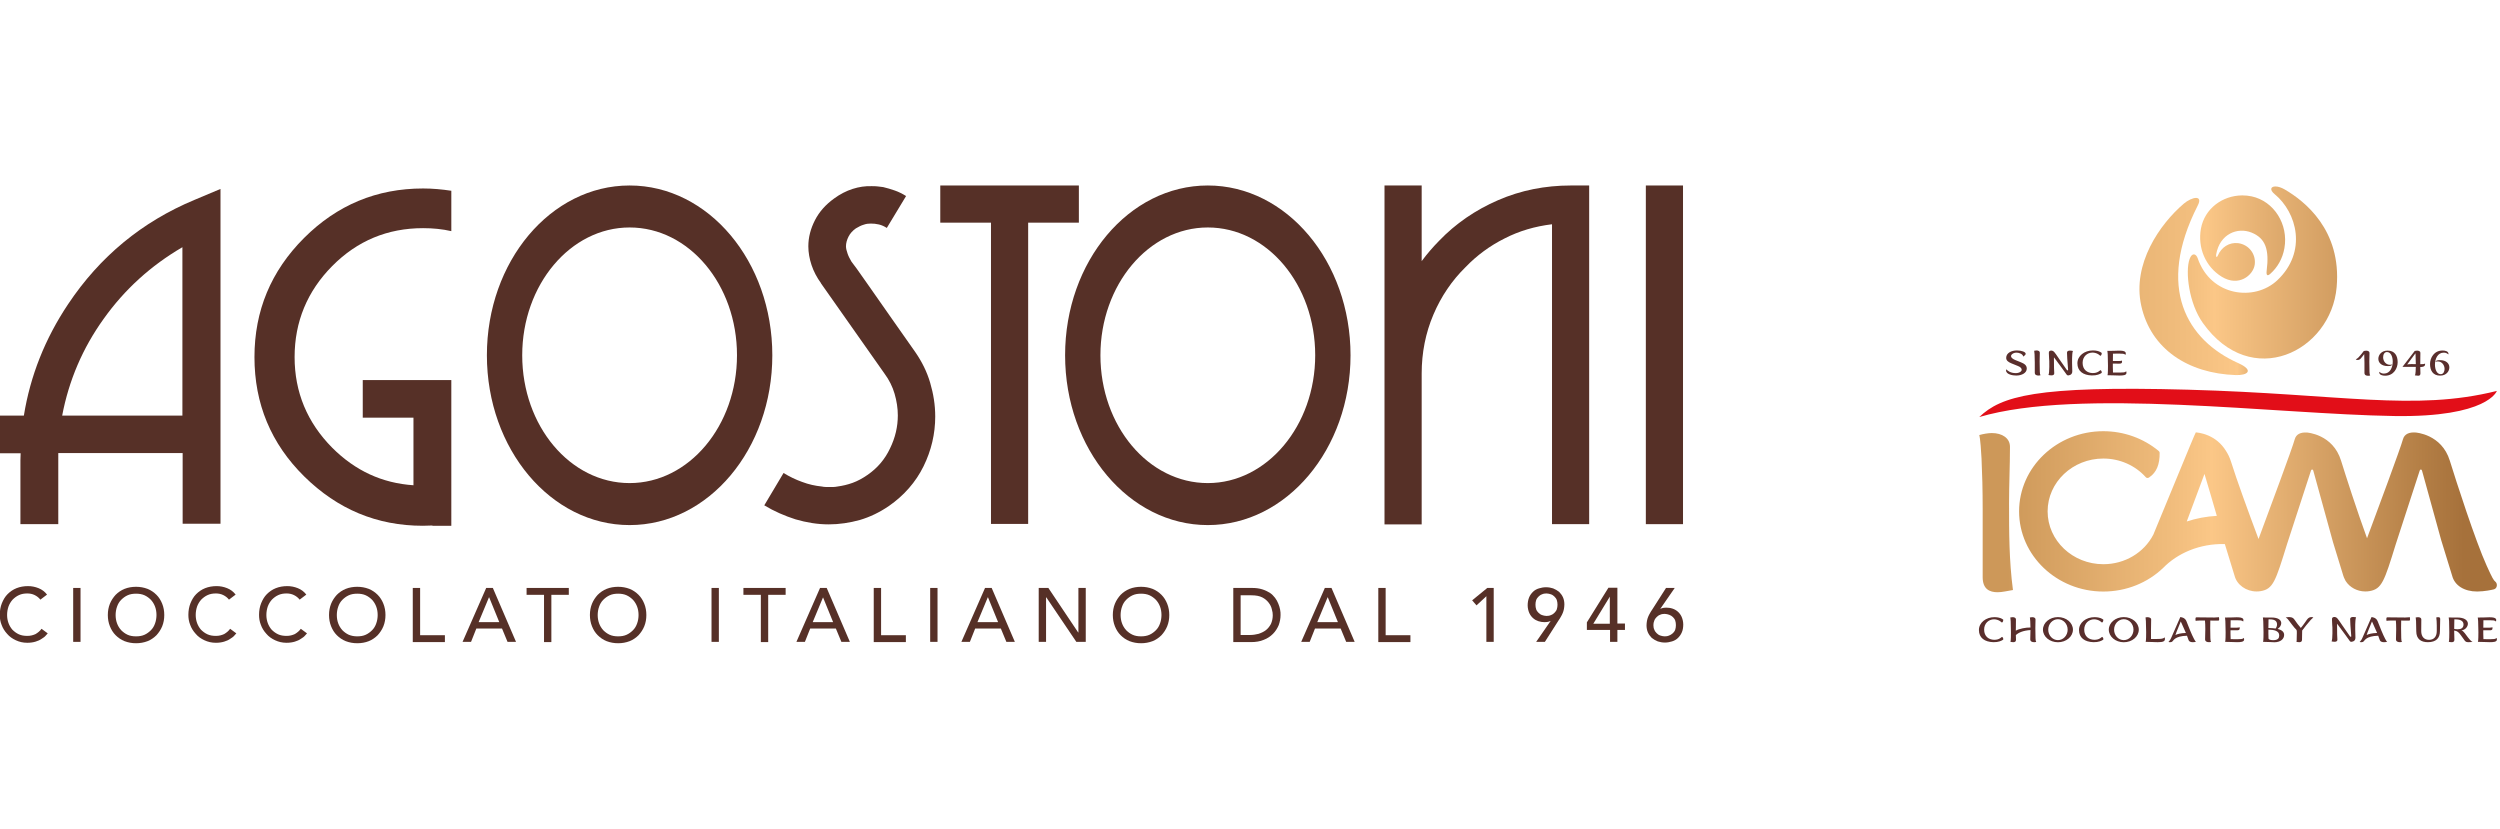 <?xml version="1.0" encoding="utf-8"?>
<!-- Generator: Adobe Illustrator 26.4.1, SVG Export Plug-In . SVG Version: 6.00 Build 0)  -->
<svg version="1.1" id="Layer_1" xmlns="http://www.w3.org/2000/svg" xmlns:xlink="http://www.w3.org/1999/xlink" x="0px" y="0px"
	 viewBox="0 0 271.5 90" style="enable-background:new 0 0 271.5 90;" xml:space="preserve">
<style type="text/css">
	.st0{fill:#563027;}
	.st1{fill:url(#SVGID_1_);}
	.st2{fill:url(#SVGID_00000031188014355915484900000004038058411056032146_);}
	.st3{fill:url(#SVGID_00000163066457268515726550000012689302883888268986_);}
	.st4{fill:url(#SVGID_00000104670014528754637060000015469498592462919357_);}
	.st5{fill:url(#SVGID_00000150781685642283970090000000676438374380690877_);}
	.st6{fill:#E20E18;}
	.st7{fill:#592E2C;}
</style>
<g>
	<polygon class="st0" points="57.187,64.598 59.081,64.598 59.081,69.731 59.878,69.731 59.878,64.598 
		61.772,64.598 61.772,63.851 57.187,63.851 	"/>
	<rect x="7.948" y="63.851" class="st0" width="0.797" height="5.856"/>
	<path class="st0" d="M3.862,68.859c-0.274,0.125-0.548,0.199-0.897,0.199
		c-0.349,0-0.648-0.05-0.922-0.174c-0.274-0.125-0.498-0.299-0.698-0.498
		c-0.174-0.199-0.324-0.449-0.424-0.723c-0.1-0.274-0.15-0.573-0.15-0.872
		c0-0.324,0.05-0.623,0.15-0.922c0.1-0.274,0.249-0.523,0.449-0.748
		c0.199-0.199,0.424-0.374,0.698-0.498c0.274-0.125,0.573-0.174,0.897-0.174
		c0.274,0,0.548,0.05,0.797,0.174c0.249,0.125,0.449,0.274,0.623,0.498l0.723-0.548
		c-0.249-0.324-0.548-0.548-0.922-0.698c-0.374-0.15-0.748-0.224-1.146-0.224
		c-0.449,0-0.872,0.075-1.246,0.224c-0.374,0.149-0.698,0.374-0.972,0.648
		c-0.274,0.274-0.473,0.623-0.623,0.997c-0.149,0.374-0.224,0.797-0.224,1.246
		c0,0.374,0.05,0.723,0.199,1.096c0.125,0.349,0.324,0.673,0.598,0.972
		c0.249,0.299,0.573,0.523,0.947,0.698s0.772,0.274,1.246,0.274c0.349,0,0.648-0.05,0.897-0.125
		s0.473-0.174,0.648-0.299c0.199-0.125,0.349-0.224,0.449-0.349
		c0.1-0.1,0.174-0.199,0.224-0.249l-0.673-0.498C4.335,68.535,4.111,68.71,3.862,68.859z"/>
	<rect x="77.271" y="63.851" class="st0" width="0.797" height="5.856"/>
	<path class="st0" d="M69.347,64.598c-0.274-0.274-0.598-0.498-0.972-0.648
		c-0.399-0.149-0.797-0.224-1.246-0.224c-0.449,0-0.872,0.075-1.246,0.224
		c-0.374,0.15-0.698,0.374-0.972,0.648c-0.249,0.274-0.473,0.598-0.623,0.972
		c-0.15,0.374-0.224,0.772-0.224,1.221c0,0.449,0.075,0.847,0.224,1.221
		c0.149,0.374,0.349,0.698,0.623,0.972c0.274,0.274,0.598,0.498,0.972,0.648
		c0.399,0.149,0.797,0.224,1.246,0.224s0.847-0.075,1.246-0.224c0.374-0.15,0.698-0.374,0.972-0.648
		c0.249-0.274,0.473-0.598,0.623-0.972c0.15-0.374,0.224-0.772,0.224-1.221
		c0-0.449-0.075-0.847-0.224-1.221C69.82,65.196,69.621,64.872,69.347,64.598z M69.197,67.688
		c-0.1,0.299-0.249,0.548-0.449,0.748c-0.199,0.199-0.424,0.374-0.698,0.498
		c-0.274,0.125-0.573,0.174-0.922,0.174s-0.648-0.05-0.922-0.174
		c-0.274-0.125-0.498-0.299-0.698-0.498c-0.199-0.224-0.349-0.473-0.449-0.748
		c-0.1-0.274-0.15-0.573-0.15-0.897c0-0.299,0.05-0.623,0.15-0.897
		c0.1-0.299,0.249-0.548,0.449-0.748c0.199-0.199,0.424-0.374,0.698-0.498
		c0.274-0.125,0.573-0.174,0.922-0.174c0.349,0,0.648,0.05,0.922,0.174
		c0.274,0.125,0.498,0.299,0.698,0.498c0.199,0.224,0.349,0.473,0.449,0.748
		c0.1,0.274,0.15,0.573,0.15,0.897C69.347,67.09,69.297,67.414,69.197,67.688z"/>
	<path class="st0" d="M23.946,56.874V20.518L21.105,21.714c-5.681,2.367-10.266,6.155-13.705,11.313
		c-2.517,3.763-4.112,7.799-4.809,12.11h-2.666v4.087h2.317c0,0.249-0.025,0.498-0.025,0.772v6.927
		h4.112v-6.927v-0.199v-0.199v-0.199v-0.199h13.506v7.675H23.946z M19.809,45.137H6.752
		c0.723-3.813,2.218-7.326,4.51-10.516c2.292-3.214,5.133-5.781,8.547-7.775V45.137z"/>
	<path class="st0" d="M68.375,20.144c-8.572,0-15.499,8.248-15.499,18.44s6.952,18.44,15.499,18.44
		c8.572,0,15.499-8.248,15.499-18.44C83.874,28.392,76.947,20.144,68.375,20.144z M68.375,52.463
		c-6.454,0-11.662-6.205-11.662-13.88c0-7.65,5.233-13.88,11.662-13.88
		c6.454,0,11.662,6.205,11.662,13.88C80.037,46.233,74.829,52.463,68.375,52.463z"/>
	<path class="st0" d="M32.019,68.859c-0.274,0.125-0.548,0.199-0.897,0.199
		c-0.349,0-0.648-0.05-0.922-0.174c-0.274-0.125-0.498-0.299-0.698-0.498
		c-0.174-0.199-0.324-0.449-0.424-0.723c-0.1-0.274-0.15-0.573-0.15-0.872
		c0-0.324,0.05-0.623,0.15-0.922c0.1-0.274,0.249-0.523,0.449-0.748
		c0.199-0.199,0.424-0.374,0.698-0.498c0.274-0.125,0.573-0.174,0.897-0.174
		c0.274,0,0.548,0.05,0.797,0.174c0.249,0.125,0.449,0.274,0.623,0.498l0.723-0.548
		c-0.249-0.324-0.548-0.548-0.922-0.698c-0.374-0.15-0.748-0.224-1.146-0.224
		c-0.449,0-0.872,0.075-1.246,0.224c-0.374,0.149-0.698,0.374-0.972,0.648
		c-0.274,0.274-0.473,0.623-0.623,0.997c-0.15,0.374-0.224,0.797-0.224,1.246
		c0,0.374,0.05,0.723,0.199,1.096c0.125,0.349,0.324,0.673,0.598,0.972
		c0.249,0.299,0.573,0.523,0.947,0.698c0.374,0.174,0.772,0.274,1.246,0.274
		c0.349,0,0.648-0.05,0.897-0.125c0.249-0.075,0.473-0.174,0.648-0.299
		c0.199-0.125,0.349-0.224,0.449-0.349c0.1-0.1,0.174-0.199,0.224-0.249l-0.673-0.498
		C32.493,68.535,32.268,68.71,32.019,68.859z"/>
	<path class="st0" d="M24.344,68.859c-0.274,0.125-0.548,0.199-0.897,0.199
		c-0.349,0-0.648-0.05-0.922-0.174c-0.274-0.125-0.498-0.299-0.698-0.498
		c-0.174-0.199-0.324-0.449-0.424-0.723c-0.1-0.274-0.149-0.573-0.149-0.872
		c0-0.324,0.05-0.623,0.149-0.922c0.1-0.274,0.249-0.523,0.449-0.748
		c0.199-0.199,0.424-0.374,0.698-0.498c0.274-0.125,0.573-0.174,0.897-0.174
		c0.274,0,0.548,0.05,0.797,0.174c0.249,0.125,0.449,0.274,0.623,0.498l0.723-0.548
		c-0.249-0.324-0.548-0.548-0.922-0.698c-0.374-0.15-0.748-0.224-1.146-0.224
		c-0.449,0-0.872,0.075-1.246,0.224c-0.374,0.149-0.698,0.374-0.972,0.648
		c-0.274,0.274-0.473,0.623-0.623,0.997c-0.149,0.374-0.224,0.797-0.224,1.246
		c0,0.374,0.05,0.723,0.199,1.096c0.125,0.349,0.324,0.673,0.598,0.972
		c0.249,0.299,0.573,0.523,0.947,0.698c0.374,0.174,0.772,0.274,1.246,0.274
		c0.349,0,0.648-0.05,0.897-0.125c0.249-0.075,0.473-0.174,0.648-0.299
		c0.199-0.125,0.349-0.224,0.449-0.349c0.1-0.1,0.174-0.199,0.224-0.249l-0.673-0.498
		C24.818,68.535,24.594,68.71,24.344,68.859z"/>
	<path class="st0" d="M52.801,63.851l-2.567,5.856h0.922l0.573-1.445h2.791l0.598,1.445h0.922l-2.517-5.856
		C53.524,63.851,52.801,63.851,52.801,63.851z M51.979,67.564l1.121-2.691h0.025l1.096,2.691H51.979z"/>
	<polygon class="st0" points="45.625,63.851 44.827,63.851 44.827,69.731 48.316,69.731 48.316,68.984 
		45.625,68.984 	"/>
	<path class="st0" d="M41.015,64.598c-0.274-0.274-0.598-0.498-0.972-0.648
		c-0.399-0.149-0.797-0.224-1.246-0.224c-0.449,0-0.872,0.075-1.246,0.224
		c-0.374,0.15-0.698,0.374-0.972,0.648c-0.249,0.274-0.473,0.598-0.623,0.972
		c-0.149,0.374-0.224,0.772-0.224,1.221c0,0.449,0.075,0.847,0.224,1.221
		c0.15,0.374,0.349,0.698,0.623,0.972c0.274,0.274,0.598,0.498,0.972,0.648
		c0.399,0.149,0.797,0.224,1.246,0.224c0.449,0,0.872-0.075,1.246-0.224
		c0.374-0.15,0.698-0.374,0.972-0.648c0.249-0.274,0.473-0.598,0.623-0.972
		c0.149-0.374,0.224-0.772,0.224-1.221c0-0.449-0.075-0.847-0.224-1.221
		C41.488,65.196,41.289,64.872,41.015,64.598z M40.865,67.688c-0.1,0.299-0.249,0.548-0.449,0.748
		c-0.199,0.199-0.424,0.374-0.698,0.498c-0.274,0.125-0.573,0.174-0.922,0.174
		c-0.324,0-0.623-0.05-0.922-0.174c-0.274-0.125-0.498-0.299-0.698-0.498
		c-0.199-0.224-0.349-0.473-0.449-0.748c-0.1-0.274-0.149-0.573-0.149-0.897
		c0-0.299,0.05-0.623,0.149-0.897c0.1-0.299,0.249-0.548,0.449-0.748
		c0.199-0.199,0.424-0.374,0.698-0.498c0.274-0.125,0.573-0.174,0.922-0.174
		c0.349,0,0.648,0.05,0.922,0.174c0.274,0.125,0.498,0.299,0.698,0.498
		c0.199,0.224,0.349,0.473,0.449,0.748c0.1,0.274,0.15,0.573,0.15,0.897
		C41.015,67.09,40.965,67.414,40.865,67.688z"/>
	<path class="st0" d="M16.993,64.598c-0.274-0.274-0.598-0.498-0.972-0.648
		c-0.399-0.149-0.797-0.224-1.246-0.224s-0.872,0.075-1.246,0.224
		c-0.374,0.15-0.698,0.374-0.972,0.648c-0.249,0.274-0.473,0.598-0.623,0.972
		c-0.149,0.374-0.224,0.772-0.224,1.221c0,0.449,0.075,0.847,0.224,1.221
		c0.15,0.374,0.349,0.698,0.623,0.972c0.274,0.274,0.598,0.498,0.972,0.648
		c0.399,0.149,0.797,0.224,1.246,0.224s0.847-0.075,1.246-0.224
		c0.374-0.15,0.698-0.374,0.972-0.648c0.249-0.274,0.473-0.598,0.623-0.972
		c0.149-0.374,0.224-0.772,0.224-1.221c0-0.449-0.075-0.847-0.224-1.221
		C17.467,65.196,17.268,64.872,16.993,64.598z M16.844,67.688c-0.1,0.299-0.249,0.548-0.449,0.748
		c-0.199,0.199-0.424,0.374-0.698,0.498c-0.274,0.125-0.573,0.174-0.922,0.174
		s-0.648-0.05-0.922-0.174c-0.274-0.125-0.498-0.299-0.698-0.498
		c-0.199-0.224-0.349-0.473-0.449-0.748c-0.1-0.274-0.15-0.573-0.15-0.897
		c0-0.299,0.05-0.623,0.15-0.897c0.1-0.299,0.249-0.548,0.449-0.748
		c0.199-0.199,0.424-0.374,0.698-0.498c0.274-0.125,0.573-0.174,0.922-0.174
		s0.648,0.05,0.922,0.174c0.274,0.125,0.498,0.299,0.698,0.498c0.199,0.224,0.349,0.473,0.449,0.748
		c0.1,0.274,0.15,0.573,0.15,0.897C16.993,67.09,16.944,67.414,16.844,67.688z"/>
	<path class="st0" d="M131.169,20.144c-8.572,0-15.499,8.248-15.499,18.44s6.952,18.44,15.499,18.44
		s15.499-8.248,15.499-18.44S139.716,20.144,131.169,20.144z M131.169,52.463
		c-6.454,0-11.662-6.205-11.662-13.88c0-7.65,5.233-13.88,11.662-13.88
		c6.454,0,11.662,6.205,11.662,13.88C142.831,46.233,137.598,52.463,131.169,52.463z"/>
	<path class="st0" d="M143.878,63.851h-0l-2.567,5.856h0.922l0.573-1.445h2.791l0.598,1.445h0.922
		l-2.517-5.856C144.6,63.851,143.878,63.851,143.878,63.851z M143.055,67.564l1.121-2.691h0.025
		l1.096,2.691H143.055z"/>
	<polygon class="st0" points="150.481,63.851 149.684,63.851 149.684,69.731 153.172,69.731 153.172,68.984 
		150.481,68.984 	"/>
	<polygon class="st0" points="159.875,65.196 160.349,65.744 161.42,64.748 161.42,69.707 162.217,69.707 
		162.217,63.851 161.52,63.851 	"/>
	<path class="st0" d="M126.136,64.598c-0.274-0.274-0.598-0.498-0.972-0.648
		c-0.399-0.149-0.797-0.224-1.246-0.224c-0.449,0-0.872,0.075-1.246,0.224
		c-0.374,0.15-0.698,0.374-0.972,0.648c-0.249,0.274-0.473,0.598-0.623,0.972
		c-0.15,0.374-0.224,0.772-0.224,1.221c0,0.449,0.075,0.847,0.224,1.221
		c0.15,0.374,0.349,0.698,0.623,0.972c0.274,0.274,0.598,0.498,0.972,0.648
		c0.399,0.149,0.797,0.224,1.246,0.224c0.449,0,0.847-0.075,1.246-0.224
		c0.374-0.15,0.698-0.374,0.972-0.648c0.249-0.274,0.473-0.598,0.623-0.972
		c0.15-0.374,0.224-0.772,0.224-1.221c0-0.449-0.075-0.847-0.224-1.221
		C126.609,65.196,126.41,64.872,126.136,64.598z M125.986,67.688c-0.1,0.299-0.249,0.548-0.449,0.748
		c-0.199,0.199-0.424,0.374-0.698,0.498c-0.274,0.125-0.598,0.174-0.922,0.174
		c-0.349,0-0.648-0.05-0.922-0.174c-0.274-0.125-0.498-0.299-0.698-0.498
		c-0.199-0.224-0.349-0.473-0.449-0.748c-0.1-0.274-0.15-0.573-0.15-0.897
		c0-0.299,0.05-0.623,0.15-0.897c0.1-0.299,0.249-0.548,0.449-0.748
		c0.199-0.199,0.424-0.374,0.698-0.498c0.274-0.125,0.573-0.174,0.922-0.174
		s0.648,0.05,0.922,0.174c0.274,0.125,0.498,0.299,0.698,0.498
		c0.199,0.224,0.349,0.473,0.449,0.748c0.1,0.274,0.15,0.573,0.15,0.897
		C126.136,67.09,126.086,67.414,125.986,67.688z"/>
	<path class="st0" d="M138.819,65.545c-0.075-0.199-0.199-0.424-0.349-0.623
		c-0.15-0.199-0.349-0.399-0.573-0.548c-0.249-0.149-0.498-0.274-0.822-0.374
		c-0.324-0.1-0.673-0.149-1.096-0.149h-2.043v5.881h1.919c0.523,0,0.997-0.075,1.395-0.249
		c0.399-0.15,0.723-0.374,0.997-0.648c0.274-0.274,0.473-0.598,0.623-0.947
		c0.125-0.349,0.199-0.723,0.199-1.096c0-0.174,0-0.374-0.05-0.598
		C138.969,65.969,138.919,65.769,138.819,65.545z M138.022,67.763c-0.15,0.274-0.324,0.498-0.548,0.673
		c-0.224,0.174-0.498,0.299-0.797,0.399c-0.299,0.075-0.598,0.125-0.947,0.125h-0.997v-4.311h1.171
		c0.498,0,0.872,0.075,1.171,0.224c0.299,0.15,0.523,0.349,0.698,0.573
		c0.174,0.224,0.299,0.473,0.349,0.723c0.075,0.249,0.1,0.449,0.1,0.648
		C138.221,67.165,138.146,67.489,138.022,67.763z"/>
	<path class="st0" d="M182.626,66.99c-0.1-0.224-0.249-0.424-0.424-0.573
		c-0.174-0.15-0.349-0.249-0.573-0.324s-0.449-0.1-0.648-0.1c-0.249,0-0.473,0.025-0.648,0.125
		h-0.025l1.57-2.268h-0.947l-1.495,2.342c-0.1,0.125-0.174,0.274-0.249,0.399
		c-0.075,0.125-0.15,0.274-0.199,0.399c-0.05,0.125-0.1,0.274-0.125,0.424
		c-0.025,0.15-0.05,0.324-0.05,0.498c0,0.274,0.05,0.548,0.15,0.772
		c0.1,0.224,0.249,0.424,0.424,0.598c0.199,0.15,0.399,0.274,0.648,0.374
		c0.249,0.075,0.498,0.125,0.772,0.125s0.523-0.05,0.772-0.125c0.249-0.075,0.473-0.199,0.648-0.374
		c0.174-0.174,0.324-0.374,0.424-0.623c0.1-0.224,0.15-0.523,0.15-0.847
		C182.8,67.514,182.725,67.215,182.626,66.99z M181.928,68.386c-0.05,0.15-0.15,0.274-0.249,0.374
		c-0.125,0.1-0.249,0.199-0.399,0.249c-0.149,0.075-0.324,0.1-0.498,0.1
		c-0.174,0-0.349-0.05-0.498-0.1c-0.15-0.05-0.274-0.15-0.374-0.249
		c-0.1-0.1-0.199-0.224-0.249-0.374c-0.075-0.15-0.1-0.324-0.1-0.498
		s0.025-0.324,0.1-0.498c0.05-0.15,0.15-0.274,0.249-0.374
		c0.1-0.1,0.224-0.199,0.374-0.249c0.149-0.075,0.324-0.1,0.498-0.1
		c0.174,0,0.349,0.05,0.498,0.1c0.15,0.05,0.299,0.15,0.399,0.249
		c0.1,0.1,0.199,0.224,0.249,0.374c0.05,0.149,0.075,0.324,0.075,0.498
		C182.003,68.062,181.978,68.236,181.928,68.386z"/>
	<path class="st0" d="M175.648,63.826h-0.972l-2.342,3.763v0.822h2.492h0.025v1.296h0.797v-1.296h0.822
		v-0.698h-0.822V63.826z M174.826,67.738h-1.794l1.794-2.94V67.738z"/>
	<path class="st0" d="M169.319,64.274c-0.199-0.15-0.399-0.274-0.648-0.374
		c-0.224-0.075-0.498-0.125-0.772-0.125s-0.523,0.05-0.772,0.125
		c-0.249,0.075-0.473,0.199-0.648,0.374c-0.174,0.174-0.324,0.374-0.424,0.623
		c-0.1,0.249-0.15,0.548-0.15,0.847c0,0.299,0.075,0.598,0.174,0.822
		c0.1,0.224,0.249,0.424,0.424,0.573c0.174,0.15,0.349,0.249,0.573,0.324
		c0.224,0.075,0.449,0.1,0.648,0.1c0.249,0,0.473-0.025,0.648-0.125h0.025l-1.57,2.268h0.947
		l1.495-2.342c0.1-0.125,0.174-0.274,0.249-0.399c0.075-0.125,0.15-0.274,0.199-0.399
		s0.1-0.274,0.125-0.424c0.025-0.15,0.05-0.324,0.05-0.498c0-0.274-0.05-0.548-0.15-0.772
		C169.643,64.648,169.494,64.449,169.319,64.274z M169.07,66.168
		c-0.05,0.15-0.15,0.274-0.249,0.374c-0.1,0.1-0.224,0.199-0.374,0.249
		c-0.15,0.075-0.324,0.1-0.498,0.1c-0.174,0-0.349-0.05-0.498-0.1s-0.274-0.15-0.374-0.249
		c-0.1-0.1-0.199-0.224-0.249-0.374c-0.05-0.15-0.075-0.324-0.075-0.498
		s0.025-0.349,0.075-0.498c0.05-0.149,0.15-0.274,0.249-0.374
		c0.1-0.1,0.224-0.199,0.374-0.249c0.15-0.075,0.324-0.1,0.498-0.1
		c0.174,0,0.349,0.05,0.498,0.1c0.15,0.05,0.274,0.15,0.374,0.249
		c0.1,0.1,0.199,0.224,0.249,0.374c0.05,0.15,0.075,0.324,0.075,0.498
		S169.12,65.994,169.07,66.168z"/>
	<path class="st0" d="M168.547,56.923h4.037V20.144h-1.993c-2.791,0-5.432,0.523-7.899,1.595
		c-2.467,1.071-4.61,2.542-6.404,4.411c-0.684,0.694-1.315,1.43-1.894,2.21v-8.216h-4.037v20.408
		v16.371l0,0.025h4.037V40.577c0-2.268,0.424-4.411,1.271-6.404s2.018-3.713,3.489-5.158
		c1.223-1.273,2.656-2.327,4.236-3.115c1.595-0.822,3.314-1.321,5.158-1.545V56.923z"/>
	<polygon class="st0" points="95.686,63.851 94.888,63.851 94.888,69.731 98.377,69.731 98.377,68.984 
		95.686,68.984 	"/>
	<polygon class="st0" points="117.115,68.685 117.09,68.685 113.851,63.851 112.804,63.851 112.804,69.707 
		113.602,69.707 113.602,64.872 113.627,64.872 116.891,69.707 117.913,69.707 117.913,63.851 
		117.115,63.851 	"/>
	<polygon class="st0" points="80.735,64.598 82.628,64.598 82.628,69.731 83.426,69.731 83.426,64.598 
		85.32,64.598 85.32,63.851 80.735,63.851 	"/>
	<path class="st0" d="M101.018,41.574v-0c-0.349-1.196-0.897-2.292-1.62-3.339
		c-0.847-1.171-4.286-6.13-5.208-7.426c-0.972-1.395-1.545-2.193-1.719-2.392
		c-0.174-0.299-0.324-0.573-0.424-0.872c-0.1-0.299-0.174-0.548-0.174-0.797
		c0-0.349,0.1-0.698,0.274-1.047c0.174-0.349,0.449-0.648,0.797-0.897
		c0.299-0.174,0.573-0.324,0.847-0.399c0.274-0.1,0.523-0.125,0.772-0.125
		c0.299,0,0.573,0.025,0.897,0.1c0.299,0.075,0.573,0.199,0.847,0.374l2.093-3.464
		c-0.399-0.249-0.797-0.449-1.221-0.598c-0.424-0.149-0.847-0.274-1.271-0.374
		c-0.224-0.025-0.424-0.05-0.623-0.075c-0.199-0.025-0.399-0.025-0.623-0.025
		c-0.673-0.025-1.371,0.075-2.068,0.299c-0.698,0.224-1.371,0.573-2.018,1.047
		c-0.897,0.648-1.595,1.42-2.068,2.342c-0.473,0.922-0.723,1.869-0.723,2.841
		c0,0.673,0.125,1.371,0.349,2.043c0.224,0.673,0.573,1.346,1.047,1.993l-0.05-0.05l6.927,9.843
		c0.498,0.673,0.872,1.42,1.096,2.193c0.224,0.772,0.349,1.57,0.349,2.342
		c0,1.221-0.274,2.417-0.847,3.588c-0.548,1.171-1.371,2.143-2.467,2.891
		c-0.498,0.349-1.047,0.648-1.595,0.847c-0.548,0.199-1.096,0.324-1.645,0.399
		c-0.149,0.025-0.299,0.05-0.424,0.05h-0.847c-0.15,0-0.299-0.025-0.424-0.05
		c-0.723-0.075-1.42-0.224-2.143-0.498c-0.698-0.249-1.371-0.573-2.018-0.972l-2.093,3.513
		c1.071,0.648,2.218,1.146,3.389,1.52c1.196,0.349,2.392,0.548,3.613,0.548
		c1.146,0,2.268-0.174,3.364-0.473c1.096-0.324,2.143-0.822,3.165-1.52
		c1.645-1.146,2.915-2.591,3.763-4.311c0.847-1.719,1.271-3.538,1.271-5.407
		C101.566,43.966,101.367,42.77,101.018,41.574z"/>
	<path class="st0" d="M89.057,63.851l-2.567,5.856h0.922l0.573-1.445h2.791l0.598,1.445h0.922L89.78,63.851
		C89.78,63.851,89.057,63.851,89.057,63.851z M88.26,67.564l1.121-2.691l1.096,2.691H88.26z"/>
	<rect x="101.018" y="63.851" class="st0" width="0.797" height="5.856"/>
	<path class="st0" d="M106.974,63.851h-0l-2.567,5.856h0.922l0.573-1.445h2.791l0.598,1.445h0.922
		l-2.517-5.856C107.696,63.851,106.974,63.851,106.974,63.851z M106.151,67.564l1.121-2.691h0.025
		l1.096,2.691H106.151z"/>
	<polygon class="st0" points="117.165,20.144 102.114,20.144 102.114,24.181 107.621,24.181 107.621,56.898 
		111.658,56.898 111.658,24.181 117.165,24.181 	"/>
	<path class="st0" d="M33.016,25.85c-3.588,3.588-5.382,7.899-5.382,12.933
		c0,5.058,1.794,9.394,5.407,12.958c3.613,3.563,7.899,5.357,12.883,5.357
		c0.347,0,0.691-0.012,1.032-0.029l0.014,0.029h2.043V41.275h-9.618v4.087H44.902v7.337
		c-3.409-0.228-6.332-1.583-8.821-4.073c-2.716-2.741-4.087-6.03-4.087-9.843
		c0-3.837,1.371-7.152,4.087-9.893c2.716-2.741,6.005-4.112,9.868-4.112
		c1.071,0,2.093,0.1,3.065,0.324V20.717c-0.997-0.15-2.018-0.249-3.065-0.249
		C40.915,20.468,36.604,22.262,33.016,25.85z"/>
	<rect x="178.738" y="20.144" class="st0" width="4.037" height="36.779"/>
</g>
<g>
	<g>
		
			<linearGradient id="SVGID_1_" gradientUnits="userSpaceOnUse" x1="217.92" y1="-698.414" x2="267.741" y2="-698.414" gradientTransform="matrix(1 0 0 -1 0 -642.741)">
			<stop  offset="0" style="stop-color:#CD9859"/>
			<stop  offset="0.356" style="stop-color:#F0BC7C"/>
			<stop  offset="0.449" style="stop-color:#FBC787"/>
			<stop  offset="0.905" style="stop-color:#B47F46"/>
			<stop  offset="1" style="stop-color:#A6713B"/>
		</linearGradient>
		<path class="st1" d="M218.284,48.524c0-0.94-0.848-1.494-1.969-1.494c-0.398,0-0.947,0.097-1.369,0.217
			c0,0,0.123,0.217,0.248,2.553c0.075,1.54,0.124,3.466,0.124,5.464v7.416
			c0,1.3,0.749,1.637,1.62,1.637c0.524,0,1.046-0.144,1.669-0.24
			c-0.423-3.202-0.423-6.309-0.423-9.462C218.184,52.592,218.284,50.617,218.284,48.524z"/>
		
			<linearGradient id="SVGID_00000047024525456677787950000013798988018023563663_" gradientUnits="userSpaceOnUse" x1="217.92" y1="-698.274" x2="267.534" y2="-698.274" gradientTransform="matrix(1 0 0 -1 0 -642.741)">
			<stop  offset="0" style="stop-color:#CD9859"/>
			<stop  offset="0.356" style="stop-color:#F0BC7C"/>
			<stop  offset="0.449" style="stop-color:#FBC787"/>
			<stop  offset="0.905" style="stop-color:#B47F46"/>
			<stop  offset="1" style="stop-color:#A6713B"/>
		</linearGradient>
		<path style="fill:url(#SVGID_00000047024525456677787950000013798988018023563663_);" d="M270.981,63.156
			c-0.164-0.121-0.337-0.405-0.935-1.738c-1.221-2.694-3.3-9.138-3.997-11.39
			c-0.888-2.882-3.694-3.057-3.737-3.059c-0.627-0.041-1.192,0.127-1.36,0.762
			c-0.219,0.842-2.782,7.741-3.892,10.721c-1.099-3.004-2.318-6.801-2.821-8.423
			c-0.886-2.882-3.693-3.059-3.737-3.059c-0.621-0.026-1.143,0.152-1.302,0.762
			c-0.22,0.85-2.778,7.718-3.924,10.803c-1.06-2.828-2.388-6.464-2.992-8.41
			c-0.138-0.443-0.324-0.816-0.534-1.139c-0.522-0.866-1.226-1.369-1.854-1.652l-0.075-0.034
			c-0.747-0.32-1.356-0.342-1.356-0.342c-0.03-0.066-3.625,8.757-4.613,11.104
			c-1.015,1.964-3.1,3.211-5.431,3.211c-3.335,0-6.05-2.574-6.05-5.738
			c0-3.164,2.715-5.737,6.05-5.737c1.781,0,3.464,0.741,4.618,2.034
			c0.087,0.097,0.25,0.099,0.352,0.02c0.013-0.01,0.025-0.02,0.039-0.029
			c0.758-0.509,1.13-1.399,1.107-2.649c-0.001-0.073-0.034-0.141-0.089-0.186
			c-1.669-1.394-3.81-2.16-6.027-2.16c-5.044,0-9.148,3.906-9.148,8.706
			c0,4.801,4.104,8.707,9.148,8.707c2.505,0,4.816-0.957,6.491-2.562
			c0.001,0.001,0.001,0.002,0.001,0.002c1.534-1.581,3.94-2.664,6.703-2.597
			c0.307,1,1.056,3.446,1.058,3.446c0.256,0.987,1.263,1.702,2.383,1.702
			c0.151,0,0.299-0.008,0.45-0.035c1.356-0.23,1.614-1.057,2.86-5.092c0,0,0.128-0.37,2.607-8.004
			c0.022-0.067,0.069-0.114,0.123-0.114h0.007c0.046,0,0.098,0.051,0.118,0.124l2.148,7.789
			c0.259,0.838,1.112,3.63,1.113,3.63c0.019,0.068,0.048,0.133,0.074,0.199
			c0.002,0.003,0.003,0.007,0.003,0.011c0.045,0.113,0.099,0.223,0.162,0.329
			c0.011,0.017,0.021,0.034,0.032,0.051c0.43,0.668,1.233,1.112,2.114,1.112
			c0.152,0,0.299-0.008,0.451-0.035c1.356-0.23,1.613-1.057,2.86-5.092c0,0,0.114-0.371,2.604-8.005
			c0.022-0.066,0.069-0.114,0.123-0.114h0.006c0.046,0,0.099,0.051,0.119,0.126l2.085,7.558
			c0.037,0.108,1.189,3.862,1.189,3.862c0.272,1.053,1.31,1.707,2.711,1.707
			c0.789,0,1.681-0.192,1.842-0.243c0.165-0.054,0.277-0.196,0.298-0.385
			C271.178,63.434,271.108,63.248,270.981,63.156z M237.481,56.633l1.925-5.163
			c0.068,0.165,1.339,4.552,1.339,4.552C239.601,56.084,238.506,56.295,237.481,56.633z"/>
	</g>
	<g>
		
			<linearGradient id="SVGID_00000019653780567162511910000006237624753401172617_" gradientUnits="userSpaceOnUse" x1="223.35" y1="-672.335" x2="267.909" y2="-672.335" gradientTransform="matrix(1 0 0 -1 0 -642.741)">
			<stop  offset="0" style="stop-color:#CD9859"/>
			<stop  offset="0.304" style="stop-color:#F0BC7C"/>
			<stop  offset="0.384" style="stop-color:#FBC787"/>
			<stop  offset="0.894" style="stop-color:#B47F46"/>
			<stop  offset="1" style="stop-color:#A6713B"/>
		</linearGradient>
		<path style="fill:url(#SVGID_00000019653780567162511910000006237624753401172617_);" d="M248.121,20.576
			c-0.392-0.228-0.747-0.326-1.01-0.326c-0.002,0-0.004,0-0.008,0
			c-0.497,0.003-0.654,0.359-0.075,0.836c2.414,1.983,3.57,6.248,0.294,9.345
			c-2.473,2.337-7.234,1.758-8.652-2.384c-0.169-0.5-0.618-0.657-0.884,0.094
			c-0.476,1.353-0.079,4.804,1.45,6.94c5.249,7.378,13.912,3.104,14.525-3.9
			C254.308,24.988,250.288,21.84,248.121,20.576z"/>
		
			<linearGradient id="SVGID_00000099633461221422872020000002992288467310890384_" gradientUnits="userSpaceOnUse" x1="211.937" y1="-673.856" x2="248.5" y2="-673.856" gradientTransform="matrix(1 0 0 -1 0 -642.741)">
			<stop  offset="0" style="stop-color:#CD9859"/>
			<stop  offset="0.672" style="stop-color:#F0BC7C"/>
			<stop  offset="0.849" style="stop-color:#FBC787"/>
			<stop  offset="0.974" style="stop-color:#B47F46"/>
			<stop  offset="1" style="stop-color:#A6713B"/>
		</linearGradient>
		<path style="fill:url(#SVGID_00000099633461221422872020000002992288467310890384_);" d="M243.06,39.427
			c-5.557-2.489-8.944-8.165-4.383-17.11c0.302-0.592,0.148-0.824-0.188-0.824
			c-0.001,0-0.002,0-0.003,0c-0.352,0.003-0.899,0.259-1.331,0.628
			c-2.608,2.23-5.606,6.54-4.618,11.062c1.032,4.734,5.104,7.379,10.281,7.552
			C244.057,40.777,244.858,40.235,243.06,39.427z"/>
		
			<linearGradient id="SVGID_00000057838084700553660140000014585193630497949611_" gradientUnits="userSpaceOnUse" x1="227.462" y1="-668.599" x2="263.379" y2="-668.599" gradientTransform="matrix(1 0 0 -1 0 -642.741)">
			<stop  offset="0" style="stop-color:#CD9859"/>
			<stop  offset="0.265" style="stop-color:#F0BC7C"/>
			<stop  offset="0.335" style="stop-color:#FBC787"/>
			<stop  offset="0.886" style="stop-color:#B47F46"/>
			<stop  offset="1" style="stop-color:#A6713B"/>
		</linearGradient>
		<path style="fill:url(#SVGID_00000057838084700553660140000014585193630497949611_);" d="M241.295,30.063
			c1.824,1.113,3.385-0.149,3.564-1.303c0.171-1.147-0.63-2.198-1.791-2.352
			c-0.983-0.124-1.838,0.462-2.209,1.339c-0.112,0.266-0.238,0.171-0.18-0.138
			c0.394-2.211,2.318-2.967,3.84-2.35c1.512,0.616,1.933,1.832,1.643,4.117
			c-0.068,0.535,0.075,0.645,0.392,0.358c0.769-0.674,1.331-1.638,1.531-2.774
			c0.463-2.595-1.135-5.122-3.57-5.637c-0.325-0.068-0.654-0.102-0.981-0.102c-0.022,0-0.044,0-0.067,0
			c-2.084,0.025-4.051,1.4-4.45,3.629C238.662,26.846,239.472,28.952,241.295,30.063z"/>
	</g>
	<g>
		<path class="st6" d="M260.02,45.181c-12.967-0.203-34.24-3.088-45.071,0.109
			c2.371-2.256,6.041-3.427,22.682-2.969c16.672,0.461,24.542,2.38,33.528,0.133
			C271.159,42.454,270.192,45.339,260.02,45.181"/>
	</g>
	<g>
		<path class="st7" d="M259.314,39.757c-0.691,0-1.026-0.371-1.026-0.788s0.331-0.894,1.003-0.894
			c0.787,0,1.095,0.564,1.095,1.265c0,0.64-0.415,1.462-1.362,1.462
			c-0.294,0-0.639-0.083-0.639-0.371c0-0.015,0.004-0.034,0.004-0.054
			c0.176,0.137,0.29,0.194,0.511,0.194c0.667,0,0.952-0.674,0.952-1.299
			c0-0.538-0.207-1.041-0.63-1.041c-0.281,0-0.414,0.284-0.414,0.572c0,0.398,0.276,0.815,0.746,0.815
			c0.078,0,0.16-0.011,0.244-0.042C259.741,39.693,259.668,39.757,259.314,39.757"/>
		<path class="st7" d="M260.908,39.841l1.33-1.727v-0.004c0.078-0.019,0.179-0.034,0.253-0.034
			c0.206,0,0.363,0.087,0.363,0.234c0,0.197-0.008,0.822-0.014,1.243c0.309,0,0.451-0.015,0.52-0.076
			c0,0.023,0.005,0.042,0.005,0.061c0,0.265-0.216,0.318-0.525,0.322c0,0.212,0.018,0.442,0.018,0.685
			c0,0.205-0.091,0.258-0.253,0.258c-0.097,0-0.239-0.023-0.355-0.039
			c0.023-0.011,0.097-0.102,0.106-0.92c-0.087,0-0.184-0.004-0.3-0.004
			C262.057,39.841,260.908,39.841,260.908,39.841z M262.357,39.545
			c-0.005-0.322-0.023-0.883-0.027-1.034l-0.014-0.141l-0.896,1.209
			C261.68,39.53,262.039,39.534,262.357,39.545"/>
		<path class="st7" d="M264.974,39.111c0.69,0,1.026,0.371,1.026,0.788c0,0.416-0.331,0.894-1.003,0.894
			c-0.787,0-1.095-0.565-1.095-1.265c0-0.641,0.414-1.462,1.362-1.462
			c0.294,0,0.64,0.083,0.64,0.371c0,0.015-0.005,0.034-0.005,0.054
			c-0.175-0.137-0.29-0.194-0.511-0.194c-0.667,0-0.952,0.674-0.952,1.299
			c0,0.538,0.207,1.041,0.63,1.041c0.281,0,0.414-0.284,0.414-0.572c0-0.398-0.276-0.815-0.745-0.815
			c-0.079,0-0.161,0.011-0.244,0.042C264.546,39.176,264.619,39.111,264.974,39.111"/>
		<path class="st7" d="M257.327,40.366c-0.01-0.386-0.018-0.742-0.018-1.091
			c0-0.318,0.008-0.628,0.018-0.958c0-0.147-0.157-0.235-0.363-0.235
			c-0.074,0-0.175,0.015-0.253,0.034c-0.19,0.246-0.435,0.553-0.567,0.687
			c-0.132,0.135-0.304,0.224-0.304,0.224s0.036,0.052,0.138,0.061
			c0.335,0.029,0.419-0.172,0.774-0.633c0.002,0.021,0.003,0.039,0.005,0.063
			c0.014,0.243,0.023,0.545,0.023,0.86v1.117c0,0.235,0.175,0.315,0.414,0.315
			c0.143,0,0.207-0.038,0.207-0.038C257.35,40.669,257.336,40.643,257.327,40.366"/>
	</g>
	<path class="st7" d="M246.683,67.062c0.761,0,1.06,0.291,1.06,0.611c0,0.208-0.124,0.454-0.396,0.627
		c0.405,0.098,0.71,0.291,0.71,0.649c0,0.442-0.392,0.801-1.065,0.801
		c-0.328,0-0.48-0.045-1.235-0.045c0.023-0.011,0.06-0.106,0.06-1.046
		c0-0.226-0.019-1.019-0.028-1.2c-0.023-0.366-0.046-0.403-0.046-0.403s0.179,0.007,0.368,0.007
		C246.111,67.062,246.683,67.062,246.683,67.062z M246.361,69.331c0.004,0.154,0.318,0.192,0.511,0.192
		c0.572,0,0.65-0.272,0.65-0.521c0-0.498-0.567-0.615-1.175-0.626c-0.005,0.135,0,0.275,0,0.427
		C246.347,68.968,246.356,69.146,246.361,69.331 M246.504,67.262h-0.092
		c-0.027,0-0.051,0.004-0.051,0.004c0,0.298-0.009,0.596-0.014,0.936
		c0.262,0.004,0.539,0.015,0.788,0.057c0.097-0.14,0.152-0.294,0.152-0.438
		C247.287,67.519,247.135,67.262,246.504,67.262"/>
	<path class="st7" d="M250.015,68.528c0,0.053-0.017,0.543-0.017,0.958c0,0.204-0.138,0.256-0.3,0.256
		c-0.096,0-0.198-0.022-0.313-0.037c0.018-0.008,0.051-0.015,0.051-0.955
		c0-0.095,0.009-0.268-0.045-0.355c-0.222-0.185-0.697-0.86-0.917-1.136
		c-0.088-0.11-0.24-0.197-0.24-0.197s0.115-0.048,0.349-0.048c0.374,0,0.503,0.132,0.623,0.317
		c0.179,0.271,0.447,0.622,0.663,0.864c0.7-0.824,0.682-1.181,1.19-1.181
		c0.12,0,0.17,0.048,0.17,0.048s-0.148,0.114-0.282,0.258c-0.216,0.231-0.829,0.997-0.931,1.156
		V68.528z"/>
	<path class="st7" d="M263.664,69.742c-0.742,0-1.258-0.343-1.258-1.185c0-0.226-0.014-0.917-0.023-1.099
		c-0.023-0.365-0.046-0.399-0.046-0.399c0.079-0.019,0.179-0.034,0.253-0.034
		c0.207,0,0.365,0.086,0.365,0.234c0,0.253-0.01,0.963-0.01,1.268c0,0.627,0.332,0.959,0.849,0.959
		c0.52,0,0.839-0.332,0.839-0.959c0-0.498,0.009-0.668-0.014-1.069
		c-0.023-0.365-0.046-0.399-0.046-0.399c0.079-0.019,0.134-0.034,0.207-0.034
		c0.207,0,0.225,0.086,0.225,0.234c-0.008,0.328-0.027,0.959-0.027,1.276
		C264.978,69.3,264.563,69.742,263.664,69.742"/>
	<path class="st7" d="M265.971,67.458c-0.023-0.365-0.046-0.403-0.046-0.403s0.18,0.007,0.369,0.007
		h0.572c0.769,0,1.147,0.303,1.147,0.68c0,0.328-0.327,0.706-0.705,0.706
		c0.161,0.067,0.234,0.151,0.378,0.328c0.52,0.721,0.691,0.88,0.833,0.929
		c0,0-0.147,0.037-0.415,0.037c-0.465,0-0.368-0.146-0.94-0.867
		c-0.151-0.192-0.299-0.359-0.64-0.396v0.037c0,0.054,0.023,0.556,0.023,0.97
		c0,0.204-0.138,0.256-0.3,0.256c-0.097,0-0.197-0.022-0.313-0.037
		c0.019-0.011,0.06-0.106,0.06-1.046C265.994,68.345,265.986,67.7,265.971,67.458 M266.921,68.338
		c0.341,0,0.617-0.136,0.617-0.517c0-0.302-0.222-0.558-0.853-0.558h-0.142
		c-0.014,0.318-0.018,0.755-0.018,1.034C266.658,68.334,266.792,68.338,266.921,68.338"/>
	<path class="st7" d="M238.266,69.38c-0.231-0.419-0.636-1.435-0.816-1.91
		c-0.166-0.442-0.669-0.456-0.669-0.456l-0.964,2.2c-0.061,0.147-0.117,0.241-0.166,0.313
		c-0.08,0.119-0.138,0.163-0.157,0.178c0.028,0.03,0.166,0.062,0.336,0.014
		c0.132-0.037,0.172-0.219,0.401-0.373c0.222-0.15,0.61-0.29,1.276-0.306
		c0.072,0.187,0.132,0.352,0.173,0.476c0.051,0.162,0.249,0.226,0.461,0.226
		c0.16,0,0.349-0.038,0.349-0.038C238.436,69.682,238.395,69.617,238.266,69.38 M236.298,68.832
		l0.073-0.207c0.115-0.298,0.262-0.669,0.461-1.136c0.147,0.309,0.34,0.736,0.507,1.136l0.047,0.114
		c-0.569,0.017-0.921,0.116-1.137,0.225C236.264,68.922,236.281,68.879,236.298,68.832"/>
	<path class="st7" d="M221.057,69.3c-0.009-0.385-0.018-0.74-0.018-1.087
		c0-0.317,0.009-0.627,0.018-0.955c0-0.147-0.157-0.234-0.364-0.234c-0.074,0-0.175,0.015-0.253,0.034
		c0,0,0.023,0.034,0.045,0.399c0.009,0.2,0.018,0.439,0.022,0.691
		c-0.465-0.02-1.252,0.135-1.589,0.342v-0.073l0.005-0.222c0.005-0.374,0.008-0.786,0.008-0.937
		c0-0.147-0.157-0.234-0.364-0.234c-0.074,0-0.175,0.015-0.253,0.034c0,0,0.023,0.034,0.046,0.399
		c0.009,0.182,0.028,0.975,0.028,1.201c0,0.94-0.042,1.035-0.06,1.045
		c0.115,0.016,0.212,0.038,0.309,0.038c0.161,0,0.3-0.052,0.3-0.256
		c0-0.178-0.01-0.351-0.015-0.514c0.29-0.284,0.853-0.504,1.586-0.546
		c-0.004,0.355-0.023,0.718-0.023,1.004c0,0.234,0.198,0.313,0.438,0.313
		c0.144,0,0.208-0.038,0.208-0.038C221.08,69.603,221.067,69.576,221.057,69.3"/>
	<path class="st7" d="M217.44,69.177l-0.005-0.003c-0.011-0.01-0.029-0.01-0.039,0.001
		c0,0-0.107,0.097-0.218,0.16c-0.163,0.095-0.328,0.146-0.616,0.148
		c-0.582-0.015-1.085-0.367-1.085-1.108c0-0.687,0.502-1.117,1.079-1.117
		c0.209,0,0.455,0.074,0.618,0.176c0.109,0.067,0.213,0.168,0.213,0.168
		c0.009,0.011,0.027,0.011,0.039,0.002c0.001-0.002,0.002-0.002,0.004-0.003
		c0.085-0.057,0.126-0.156,0.123-0.294c-0.001-0.008-0.003-0.016-0.01-0.021
		c-0.186-0.141-0.392-0.207-0.666-0.245l-0.026-0.004c-0.089-0.009-0.176-0.014-0.253-0.014
		c-0.921,0-1.687,0.593-1.687,1.397c0,0.849,0.619,1.295,1.572,1.321
		c0.551,0.015,0.886-0.151,1.06-0.274c0.007-0.005,0.01-0.013,0.01-0.021
		C217.56,69.309,217.522,69.236,217.44,69.177"/>
	<path class="st7" d="M228.31,69.177l-0.005-0.003c-0.011-0.01-0.029-0.01-0.039,0.001
		c0,0-0.106,0.097-0.218,0.16c-0.163,0.095-0.328,0.146-0.616,0.148
		c-0.582-0.015-1.085-0.367-1.085-1.108c0-0.687,0.502-1.117,1.079-1.117
		c0.208,0,0.454,0.074,0.617,0.176c0.109,0.067,0.213,0.168,0.213,0.168
		c0.009,0.011,0.027,0.011,0.039,0.002l0.004-0.003c0.085-0.057,0.125-0.156,0.123-0.294
		c0-0.008-0.003-0.016-0.009-0.021c-0.187-0.141-0.392-0.207-0.667-0.245l-0.026-0.004
		c-0.089-0.009-0.177-0.014-0.253-0.014c-0.922,0-1.687,0.593-1.687,1.397
		c0,0.849,0.618,1.295,1.572,1.321c0.551,0.015,0.886-0.151,1.06-0.274
		c0.007-0.005,0.01-0.013,0.011-0.021C228.431,69.309,228.392,69.236,228.31,69.177"/>
	<path class="st7" d="M255.354,69.699c-0.113,0-0.152-0.063-0.166-0.083
		c-0.084-0.135-0.838-1.151-1.28-1.746l-0.101-0.136l-0.002,0.136
		c-0.006,0.348,0.002,0.744,0.009,1.016l0.026,0.572c0.014,0.148-0.095,0.24-0.302,0.24
		c-0.128,0-0.281-0.03-0.305-0.037c-0.002-0.001-0.011-0.004-0.018-0.017
		c-0.006-0.012-0.005-0.023-0.002-0.024c0.029-0.029,0.042-0.074,0.065-0.304
		c0.029-0.277,0.028-0.786,0.021-1.164l-0.02-0.283c0.001-0.008-0.007-0.167-0.017-0.39
		c-0.004-0.082-0.016-0.243-0.001-0.318c0.02-0.094,0.126-0.157,0.251-0.157
		c0.027,0,0.048,0.002,0.067,0.005c0.198,0.03,0.265,0.118,0.719,0.79l0.038,0.058
		c0,0,0.127,0.18,0.866,1.243c0.024,0.033,0.061,0.055,0.093,0.055c0.035,0,0.055-0.025,0.052-0.061
		l-0.094-1.226c0-0.015-0.024-0.563-0.026-0.626c-0.014-0.148,0.107-0.239,0.315-0.239
		c0.126,0,0.28,0.03,0.303,0.037c0.002,0,0.012,0.003,0.019,0.017
		c0.006,0.012,0.005,0.022,0.002,0.024c-0.029,0.028-0.042,0.073-0.065,0.303
		c-0.047,0.44-0.017,1.488-0.002,1.856C255.818,69.699,255.354,69.699,255.354,69.699"/>
	<path class="st7" d="M235.113,69.383c0-0.042-0.007-0.084-0.02-0.123l-0.016-0.048l-0.036,0.035
		c-0.144,0.135-0.447,0.146-0.858,0.146h-0.583c-0.007-0.346-0.003-0.752-0.003-0.862
		c0-0.219,0.005-0.846,0.019-1.271c0-0.148-0.203-0.234-0.41-0.234c-0.074,0-0.129,0.015-0.208,0.034
		c0,0,0.023,0.034,0.046,0.4c0.014,0.242,0.028,0.887,0.028,1.2c0,0.94-0.042,1.035-0.06,1.045
		l0.677,0.016c0.067,0.002,0.141,0.004,0.218,0.008h0.001c0.041,0.002,0.085,0.003,0.128,0.005
		c0.014,0.001,0.026,0.001,0.039,0.001c0.014,0.001,0.028,0.002,0.042,0.002
		c0.02,0.001,0.04,0.001,0.061,0.001c0.01,0,0.02,0.001,0.032,0.001
		c0.031,0.001,0.062,0.001,0.093,0.001h0.002c0.033,0,0.066,0,0.097-0.001
		C234.883,69.731,235.113,69.666,235.113,69.383 M233.602,69.455v-0.002l0.004,0.002H233.602z"/>
	<path class="st7" d="M240.998,67.213c0-0.095-0.018-0.189-0.018-0.189c-0.002,0-0.005,0.001-0.006,0.001
		v-0.001l-0.03,0.005c-0.014,0.002-0.03,0.005-0.048,0.007c-0.1,0.012-0.252,0.026-0.418,0.026
		c-0.452,0-1.946-0.019-1.946-0.019c-0.088,0-0.105,0.087-0.105,0.163c0,0.008,0,0.017,0.001,0.026
		c-0.001,0.004-0.001,0.006-0.001,0.01c0,0.07,0.013,0.149,0.014,0.153l0.005,0.029l0.029-0.004
		c0.07-0.008,0.252-0.033,0.5-0.033c0.106,0,0.266,0,0.45,0.003h0.035
		c0.023,0.257,0.036,0.566,0.036,0.926c0,0.393-0.023,0.801-0.023,1.114
		c0,0.234,0.199,0.312,0.439,0.312c0.142,0,0.207-0.038,0.207-0.038
		c-0.051-0.101-0.065-0.128-0.074-0.404c-0.008-0.385-0.018-0.74-0.018-1.087
		c0-0.272,0.004-0.542,0.011-0.82h0.033l0.833,0.008c0.044,0,0.096-0.026,0.096-0.152
		c0-0.007,0-0.014-0.001-0.02C240.998,67.223,240.998,67.219,240.998,67.213"/>
	<path class="st7" d="M243.713,69.451c0.004-0.043-0.002-0.091-0.018-0.143l-0.011-0.032l-0.024,0.023
		c-0.114,0.107-0.322,0.116-0.604,0.116l-0.806-0.002c-0.004-0.213-0.017-0.404-0.017-0.595V68.446
		l0.709,0.003c0.144,0,0.29-0.023,0.29-0.194c0-0.056-0.002-0.09-0.005-0.107l-0.008-0.042
		l-0.039,0.022c0,0-0.059,0.033-0.233,0.033h-0.709c0.004-0.304,0.008-0.616,0.009-0.799l0.734-0.002
		c0.281,0,0.49,0.008,0.603,0.116l0.024,0.023l0.011-0.032c0.033-0.108,0.025-0.197-0.024-0.263
		c-0.11-0.149-0.402-0.165-0.663-0.167c-0.002,0-0.005,0-0.007,0c-0.008,0-0.016,0-0.023,0
		c-0.022,0-0.043,0-0.064,0l-0.003,0.001c-0.188,0.003-0.373,0.014-0.524,0.017l-0.683,0.009h-0.002
		c0.001,0.001,0.002,0.002,0.004,0.004c0.006,0.015,0.025,0.086,0.045,0.393
		c0.009,0.181,0.028,0.974,0.028,1.2c0,0.94-0.042,1.035-0.061,1.045l0.678,0.016
		c0.169,0.004,0.382,0.017,0.591,0.018h0.001h0.019h0.002h0.014h0.023
		C243.312,69.737,243.712,69.724,243.713,69.451"/>
	<path class="st7" d="M261.727,67.213c0-0.095-0.017-0.189-0.017-0.189c-0.002,0-0.005,0.001-0.007,0.001
		v-0.001l-0.029,0.005c-0.014,0.002-0.03,0.005-0.048,0.007c-0.099,0.012-0.251,0.026-0.418,0.026
		c-0.452,0-1.945-0.019-1.945-0.019c-0.088,0-0.106,0.087-0.106,0.163c0,0.008,0,0.017,0.001,0.026
		c0,0.004-0.001,0.006-0.001,0.01c0,0.07,0.014,0.149,0.014,0.153l0.005,0.029l0.029-0.004
		c0.07-0.008,0.252-0.033,0.499-0.033c0.106,0,0.267,0,0.45,0.003h0.036
		c0.023,0.257,0.036,0.566,0.036,0.926c0,0.393-0.023,0.801-0.023,1.114
		c0,0.234,0.198,0.312,0.439,0.312c0.142,0,0.207-0.038,0.207-0.038
		c-0.051-0.101-0.065-0.128-0.074-0.404c-0.009-0.385-0.018-0.74-0.018-1.087
		c0-0.272,0.004-0.542,0.011-0.82h0.033l0.833,0.008c0.044,0,0.095-0.026,0.095-0.152v-0.02V67.213z"
		/>
	<path class="st7" d="M271.164,69.451c0.003-0.043-0.003-0.091-0.019-0.143l-0.01-0.032l-0.025,0.023
		c-0.114,0.107-0.321,0.116-0.603,0.116l-0.806-0.002c-0.005-0.213-0.017-0.404-0.017-0.595V68.446
		l0.709,0.003c0.144,0,0.29-0.023,0.29-0.194c0-0.056-0.002-0.09-0.005-0.107l-0.009-0.042
		l-0.038,0.022c-0.001,0-0.059,0.033-0.233,0.033h-0.709c0.005-0.304,0.008-0.616,0.009-0.799
		l0.735-0.002c0.281,0,0.489,0.008,0.603,0.116l0.024,0.023l0.011-0.032
		c0.033-0.108,0.025-0.197-0.024-0.263c-0.11-0.149-0.401-0.165-0.663-0.167
		c-0.003,0-0.005,0-0.008,0c-0.008,0-0.015,0-0.023,0c-0.022,0-0.043,0-0.064,0l-0.003,0.001
		c-0.187,0.003-0.372,0.014-0.524,0.017l-0.683,0.009h-0.002c0.002,0.001,0.003,0.002,0.005,0.004
		c0.005,0.015,0.024,0.086,0.044,0.393c0.009,0.181,0.028,0.974,0.028,1.2
		c0,0.94-0.042,1.035-0.06,1.045l0.677,0.016c0.169,0.004,0.382,0.017,0.591,0.018h0.001h0.02h0.002
		h0.014h0.024C270.762,69.737,271.163,69.724,271.164,69.451"/>
	<path class="st7" d="M223.493,67.016c-0.899,0-1.628,0.612-1.628,1.367s0.729,1.366,1.628,1.366
		c0.899,0,1.628-0.611,1.628-1.366C225.121,67.627,224.392,67.016,223.493,67.016 M223.493,69.517
		c-0.582,0-1.054-0.508-1.054-1.135c0-0.627,0.471-1.135,1.054-1.135
		c0.582,0,1.054,0.508,1.054,1.135C224.547,69.009,224.075,69.517,223.493,69.517"/>
	<path class="st7" d="M230.644,67.016c-0.899,0-1.628,0.612-1.628,1.367s0.729,1.366,1.628,1.366
		c0.898,0,1.628-0.611,1.628-1.366C232.272,67.627,231.543,67.016,230.644,67.016 M230.644,69.517
		c-0.582,0-1.054-0.508-1.054-1.135c0-0.627,0.471-1.135,1.054-1.135c0.582,0,1.053,0.508,1.053,1.135
		C231.698,69.009,231.227,69.517,230.644,69.517"/>
	<path class="st7" d="M259.031,69.38c-0.231-0.419-0.636-1.435-0.816-1.91
		c-0.166-0.442-0.668-0.456-0.668-0.456l-0.964,2.2c-0.061,0.147-0.117,0.241-0.166,0.313
		c-0.08,0.119-0.138,0.163-0.157,0.178c0.028,0.03,0.166,0.062,0.336,0.014
		c0.132-0.037,0.172-0.219,0.401-0.373c0.222-0.15,0.61-0.29,1.276-0.306
		c0.072,0.187,0.132,0.352,0.173,0.476c0.051,0.162,0.249,0.226,0.461,0.226
		c0.16,0,0.349-0.038,0.349-0.038C259.201,69.682,259.159,69.617,259.031,69.38 M257.063,68.832
		l0.073-0.207c0.115-0.298,0.262-0.669,0.461-1.136c0.147,0.309,0.34,0.736,0.507,1.136
		l0.047,0.114c-0.569,0.017-0.921,0.116-1.137,0.225C257.029,68.922,257.045,68.879,257.063,68.832"/>
	<path class="st7" d="M217.878,40.1c0.115,0.132,0.433,0.421,1.035,0.421
		c0.386,0,0.644-0.19,0.644-0.364c0-0.174-0.157-0.307-0.392-0.402l-0.745-0.303
		c-0.331-0.137-0.548-0.303-0.548-0.588c0-0.53,0.566-0.807,1.178-0.807
		c0.473,0,0.938,0.163,0.938,0.36c0,0.103-0.079,0.178-0.262,0.311
		c-0.054-0.315-0.497-0.432-0.731-0.432c-0.346,0-0.599,0.209-0.599,0.386
		c0,0.147,0.18,0.306,0.488,0.428l0.58,0.231c0.377,0.152,0.644,0.326,0.644,0.686
		c0,0.458-0.514,0.757-1.145,0.757c-0.373,0-1.104-0.113-1.104-0.564
		C217.86,40.183,217.863,40.142,217.878,40.1"/>
	<path class="st7" d="M221.506,39.251c0,0.349,0.01,0.705,0.018,1.091
		c0.01,0.277,0.023,0.303,0.074,0.406c0,0-0.064,0.037-0.206,0.037c-0.24,0-0.414-0.079-0.414-0.314
		v-1.118c0-0.314-0.01-0.617-0.023-0.859c-0.024-0.368-0.047-0.402-0.047-0.402
		c0.079-0.02,0.18-0.035,0.253-0.035c0.206,0,0.363,0.088,0.363,0.235
		C221.516,38.623,221.506,38.934,221.506,39.251"/>
	<path class="st7" d="M228.135,40.209l-0.005-0.003c-0.011-0.01-0.029-0.01-0.039,0.001
		c0,0-0.107,0.097-0.218,0.161c-0.163,0.094-0.328,0.146-0.616,0.148
		c-0.582-0.016-1.085-0.368-1.085-1.109c0-0.687,0.502-1.117,1.079-1.117
		c0.209,0,0.455,0.074,0.618,0.176c0.109,0.068,0.213,0.168,0.213,0.168
		c0.009,0.011,0.027,0.011,0.039,0.002c0.001-0.002,0.002-0.002,0.004-0.003
		c0.085-0.057,0.126-0.156,0.123-0.294c-0.001-0.008-0.003-0.016-0.01-0.02
		c-0.186-0.142-0.392-0.208-0.666-0.246l-0.026-0.004c-0.089-0.009-0.176-0.013-0.253-0.013
		c-0.921,0-1.687,0.592-1.687,1.396c0,0.849,0.619,1.296,1.572,1.321
		c0.551,0.015,0.886-0.151,1.06-0.274c0.007-0.005,0.01-0.012,0.01-0.02
		C228.255,40.342,228.216,40.268,228.135,40.209"/>
	<path class="st7" d="M230.935,40.494c0.003-0.043-0.003-0.091-0.019-0.143l-0.01-0.032l-0.024,0.023
		c-0.115,0.107-0.322,0.116-0.604,0.116l-0.806-0.002c-0.004-0.213-0.017-0.404-0.017-0.595V39.489
		l0.709,0.003c0.144,0,0.29-0.023,0.29-0.194c0-0.056-0.002-0.09-0.005-0.107l-0.009-0.042
		l-0.038,0.022c-0.001,0-0.059,0.033-0.233,0.033h-0.709c0.004-0.304,0.008-0.616,0.008-0.799
		l0.735-0.002c0.281,0,0.489,0.008,0.604,0.116l0.024,0.023l0.01-0.032
		c0.033-0.107,0.026-0.197-0.023-0.263c-0.11-0.149-0.402-0.165-0.663-0.167c-0.002,0-0.005,0-0.008,0
		c-0.008,0-0.015,0-0.022,0h-0.064l-0.002,0.001c-0.188,0.003-0.373,0.014-0.525,0.018l-0.682,0.008
		h-0.001h-0.002c0.002,0.001,0.003,0.002,0.005,0.004c0.006,0.015,0.025,0.086,0.045,0.393
		c0.008,0.181,0.027,0.974,0.027,1.201c0,0.939-0.042,1.034-0.06,1.045l0.677,0.015
		c0.17,0.004,0.382,0.017,0.591,0.018h0.001h0.02h0.002h0.014h0.024
		C230.533,40.781,230.934,40.767,230.935,40.494"/>
	<path class="st7" d="M224.606,40.768c-0.113,0-0.153-0.063-0.166-0.083
		c-0.084-0.134-0.838-1.151-1.28-1.746l-0.101-0.135l-0.002,0.135
		c-0.006,0.348,0.002,0.744,0.009,1.016l0.026,0.572c0.014,0.148-0.095,0.24-0.302,0.24
		c-0.128,0-0.281-0.03-0.304-0.037c-0.003-0.001-0.011-0.004-0.018-0.017
		c-0.006-0.012-0.005-0.022-0.002-0.024c0.029-0.028,0.042-0.073,0.064-0.304
		c0.03-0.276,0.028-0.785,0.021-1.164l-0.02-0.283c0-0.008-0.008-0.166-0.017-0.39
		c-0.004-0.081-0.017-0.242-0.002-0.318c0.02-0.094,0.126-0.156,0.25-0.156
		c0.027,0,0.048,0.001,0.067,0.005c0.199,0.031,0.265,0.118,0.72,0.79l0.037,0.058
		c0,0,0.127,0.18,0.867,1.243c0.024,0.033,0.061,0.055,0.093,0.055c0.034,0,0.055-0.025,0.051-0.061
		l-0.093-1.226c0-0.014-0.024-0.563-0.027-0.625c-0.014-0.148,0.107-0.239,0.315-0.239
		c0.127,0,0.281,0.03,0.303,0.036c0.002,0.001,0.012,0.003,0.019,0.017
		c0.006,0.012,0.005,0.022,0.002,0.024c-0.029,0.028-0.042,0.073-0.064,0.304
		c-0.047,0.439-0.018,1.488-0.002,1.855C225.069,40.769,224.606,40.768,224.606,40.768"/>
</g>
</svg>
